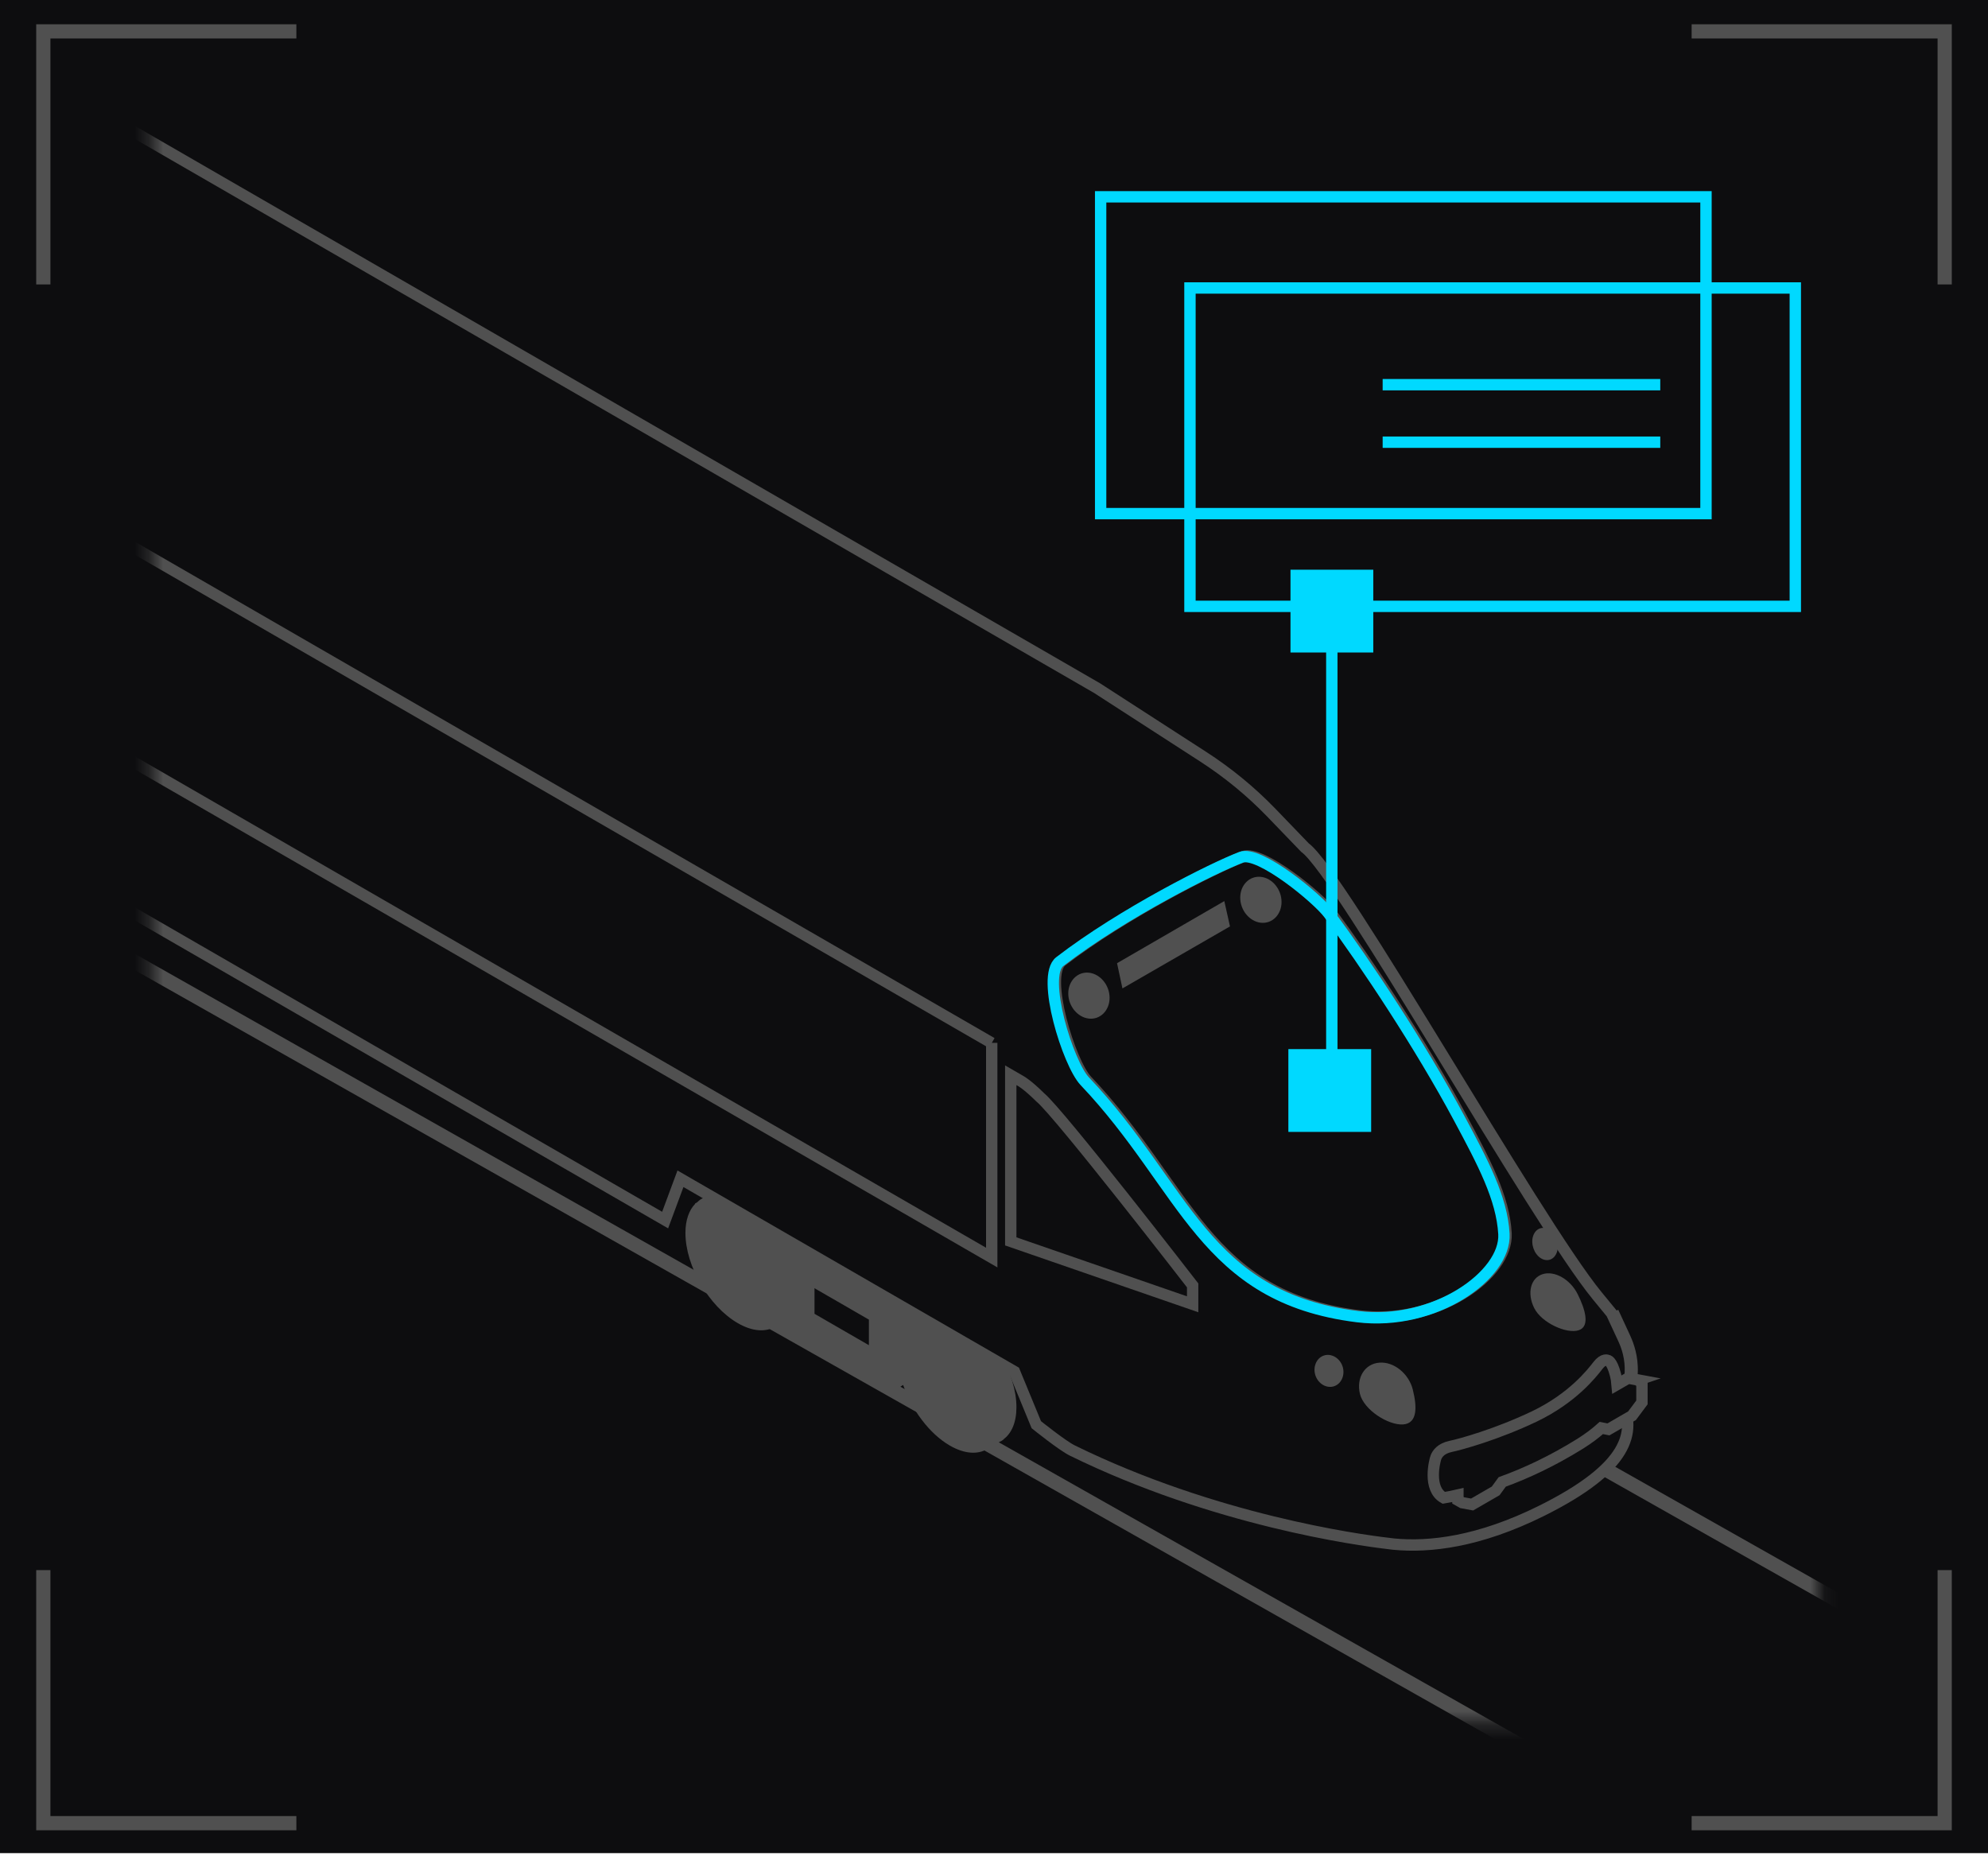 <svg width="140" height="131" viewBox="0 0 140 131" fill="none" xmlns="http://www.w3.org/2000/svg">
<g clip-path="url(#clip0_1_177)">
<rect y="-0.5" width="140" height="131" fill="#0D0D0F"/>
<mask id="mask0_1_177" style="mask-type:luminance" maskUnits="userSpaceOnUse" x="10" y="2" width="119" height="120">
<path d="M128.11 2.76H10.66V121.32H128.11V2.76Z" fill="white"/>
</mask>
<g mask="url(#mask0_1_177)">
<path d="M0.8 62.83L117.63 128.88" stroke="#505050" stroke-miterlimit="10"/>
<path d="M16.71 49.02L133.55 115.06" stroke="#505050" stroke-miterlimit="10"/>
<path d="M51.85 90.44L50.57 88.28L51.29 87.86C51.29 87.86 51.3 87.86 51.31 87.85C51.47 87.77 51.69 87.78 51.93 87.92C52.42 88.2 52.82 88.89 52.82 89.46C52.82 89.73 52.73 89.92 52.58 90.02H52.57C52.57 90.02 52.57 90.02 52.55 90.02L51.85 90.42V90.44Z" fill="black" stroke="#505050" stroke-miterlimit="10"/>
<path d="M50.69 87.74L49.94 88.17V85.51L50.69 85.94V87.74Z" fill="black" stroke="#505050" stroke-miterlimit="10"/>
<path d="M67.89 92.74C66.98 92.21 66.15 92.11 65.51 92.37C65.37 92.43 65.24 92.5 65.12 92.59L64.57 92.9L56.13 88.03C55.49 86.42 54.32 84.9 52.97 84.13C52.06 83.61 51.23 83.5 50.59 83.76C50.45 83.82 50.32 83.89 50.2 83.98L49.36 84.45C49.26 84.51 49.17 84.6 49.08 84.68L48.95 84.75V84.78C48.53 85.22 48.27 85.91 48.27 86.82C48.27 89.16 49.92 92 51.96 93.18C53 93.78 53.93 93.82 54.6 93.42L55.16 93.09L63.24 97.76L63.6 97.53C64.2 99.27 65.44 100.96 66.89 101.8C67.93 102.4 68.86 102.44 69.53 102.04L70.37 101.55C70.48 101.5 70.59 101.44 70.68 101.36C70.68 101.36 70.68 101.36 70.68 101.35C71.24 100.93 71.58 100.16 71.58 99.1C71.58 96.76 69.93 93.92 67.89 92.74ZM61.19 92.93V94.73L56.86 92.23V90.43L61.19 92.93Z" fill="#505050"/>
<path d="M56.86 92.23L56.11 92.67V90L56.86 90.43V92.23Z" fill="black" stroke="#505050" stroke-miterlimit="10"/>
<path d="M96.18 103.01L98.22 104.19V105.86L111.11 98.41L113.35 95.28L112.14 93.8L96.18 103.01Z" fill="black" stroke="#505050" stroke-miterlimit="10"/>
<path d="M113.77 99.48C113.23 100.21 112.44 100.95 111.3 101.66C107.54 104.01 104.18 105.03 101.69 105.46C98.93 105.93 97.24 105.67 97.24 105.67L96.66 105.21C97.27 103.66 97.36 102.1 98.06 102.44C98.69 102.74 99.8 102.78 101.15 102.59C105.21 102.02 111.46 99.4 113.23 95.78C113.74 94.75 113.88 93.63 113.51 92.45L114.31 94.18C114.36 94.34 115.77 96.81 113.78 99.47L113.77 99.48Z" fill="black" stroke="#505050" stroke-miterlimit="10"/>
<path d="M-52.81 23.34V24.85L-51.89 28.92L-27.28 43.13L-26.2 40.22L-2.67 53.8L0.25 59.02L46.84 85.92L47.92 83.01L71.44 96.59L72.98 100.33C72.98 100.33 74.82 101.81 75.52 102.15C85.51 107.05 95.62 108.44 97.75 108.69C97.78 108.69 97.8 108.69 97.83 108.7C98.04 108.72 98.16 108.74 98.16 108.74C100.66 108.98 104.14 108.59 108.55 106.4C114.73 103.33 115.2 100.85 114.25 98.71C115.48 96.36 114.34 94.34 114.29 94.2L113.49 92.48C113.49 92.48 113.12 92.03 112.48 91.25C108.14 85.96 94.4 61.48 91.9 59.69L89.53 57.23C88.08 55.73 86.47 54.41 84.72 53.28L77.26 48.46L-32.05 -14.67L-51.9 -3.22L-52.82 1.15V23.34" fill="#0D0D0F"/>
<path d="M-52.81 23.34V24.85L-51.89 28.92L-27.28 43.13L-26.2 40.22L-2.67 53.8L0.25 59.02L46.84 85.92L47.92 83.01L71.44 96.59L72.98 100.33C72.98 100.33 74.82 101.81 75.52 102.15C85.51 107.05 95.62 108.44 97.75 108.69C97.78 108.69 97.8 108.69 97.83 108.7C98.04 108.72 98.16 108.74 98.16 108.74C100.66 108.98 104.14 108.59 108.55 106.4C114.73 103.33 115.2 100.85 114.25 98.71C115.48 96.36 114.34 94.34 114.29 94.2L113.49 92.48C113.49 92.48 113.12 92.03 112.48 91.25C108.14 85.96 94.4 61.48 91.9 59.69L89.53 57.23C88.08 55.73 86.47 54.41 84.72 53.28L77.26 48.46L-32.05 -14.67L-51.9 -3.22L-52.82 1.15V23.34" stroke="#505050" stroke-width="0.8" stroke-miterlimit="10"/>
<path d="M71.18 75.72V87.42L83.99 91.85V90.52C83.99 90.52 74.61 78.39 73.26 77.28C72.34 76.37 71.89 76.13 71.89 76.13L71.18 75.72Z" fill="#0D0D0F" stroke="#505050" stroke-width="0.8" stroke-miterlimit="10"/>
<path d="M69.84 73.45L-35.18 12.81V12.6L-47.8 5.31V5.52L-51.49 3.39V18.51L-47.8 20.64V29.5L-35.18 36.79V27.93L69.84 88.56V73.44V73.45ZM-47.43 20.86L-41.65 24.2V32.63L-47.43 29.29V20.86ZM-35.55 36.15L-41.33 32.81V24.38L-35.55 27.72V36.15Z" fill="#0D0D0F" stroke="#505050" stroke-width="0.8" stroke-miterlimit="10"/>
<path d="M87.56 60.32C85.63 61.05 79.21 64.26 74.78 67.67C73.44 68.71 75.37 74.86 76.54 76.09C83.68 83.61 84.88 91.32 95.75 92.67C101.18 93.34 106.22 89.75 106.06 86.85C105.92 84.33 104.57 81.8 102.92 78.72C100.17 73.58 96.31 67.78 93.74 64.31C92.94 63.22 88.83 59.84 87.56 60.32Z" fill="#0D0D0F" stroke="#505050" stroke-width="0.8" stroke-miterlimit="10"/>
<path d="M75.23 69.96C75.23 69.07 75.89 68.41 76.69 68.5C77.49 68.59 78.14 69.38 78.14 70.27C78.14 71.16 77.48 71.82 76.68 71.73C75.88 71.64 75.23 70.85 75.23 69.96Z" fill="#505050"/>
<path d="M87.34 63.21C87.34 62.32 88 61.66 88.8 61.75C89.6 61.84 90.25 62.63 90.25 63.52C90.25 64.41 89.59 65.07 88.79 64.98C87.99 64.89 87.34 64.1 87.34 63.21Z" fill="#505050"/>
<path d="M79.39 68.83L86.05 64.99L85.88 64.23L79.23 68.08L79.39 68.83Z" fill="black" stroke="#505050" stroke-miterlimit="10"/>
<path d="M115.36 97.18L114.66 97.05L113.88 97.5C113.86 97.26 113.82 97.02 113.76 96.79C113.49 95.77 113.21 95.8 113.21 95.8C113.21 95.8 112.93 95.64 112.53 96.16C112.09 96.73 110.74 98.46 108.05 99.75C105.36 101.03 102.83 101.72 102.15 101.86C101.47 102.01 101.23 102.37 101.13 102.61C101.03 102.86 100.53 104.84 101.67 105.48C101.99 105.43 102.32 105.36 102.67 105.28V105.65L102.97 105.82L103.67 105.95L105.33 104.99L105.79 104.36C107.47 103.75 109.32 102.89 111.28 101.67C111.87 101.3 112.36 100.93 112.77 100.56L113.27 100.66L114.93 99.7L115.63 98.76V97.36L115.33 97.19L115.36 97.18Z" fill="#0D0D0F" stroke="#505050" stroke-width="0.8" stroke-miterlimit="10"/>
<path d="M99.5 97.88C99.22 96.74 98.17 95.88 97.14 95.96C96.11 96.04 95.5 97.02 95.77 98.16C96.05 99.3 97.79 100.39 98.82 100.31C99.85 100.23 99.78 99.02 99.5 97.89V97.88Z" fill="#505050"/>
<path d="M93.93 95.51C93.4 95.26 92.82 95.51 92.63 96.09C92.44 96.66 92.72 97.32 93.25 97.57C93.78 97.82 94.36 97.57 94.55 96.99C94.74 96.41 94.46 95.76 93.93 95.51Z" fill="#505050"/>
<path d="M111.1 91.13C110.58 90.09 109.47 89.46 108.63 89.73C107.79 90 107.52 91.06 108.04 92.11C108.56 93.16 110.33 93.95 111.17 93.68C112.01 93.41 111.62 92.17 111.1 91.13Z" fill="#505050"/>
<path d="M108.5 88.6C108.97 88.9 109.48 88.7 109.65 88.15C109.82 87.6 109.57 86.91 109.11 86.61C108.64 86.31 108.13 86.51 107.96 87.06C107.79 87.61 108.04 88.3 108.5 88.6Z" fill="#505050"/>
</g>
<path d="M3.05 20.03V2.21H20.87" stroke="#505050" stroke-miterlimit="10"/>
<path d="M119.13 2.21H136.95V20.03" stroke="#505050" stroke-miterlimit="10"/>
<path d="M20.87 128.39H3.05V110.57" stroke="#505050" stroke-miterlimit="10"/>
<path d="M136.95 110.57V128.39H119.13" stroke="#505050" stroke-miterlimit="10"/>
<path d="M93.79 75.93V43.37" stroke="#00D9FF" stroke-width="0.8"/>
<path d="M90.88 40.12V45.95H96.71V40.12H90.88Z" fill="#00D9FF"/>
<path d="M97.37 27.09H116.92" stroke="#00D9FF" stroke-width="0.8"/>
<path d="M120.14 13.86H77.51V36.17H120.14V13.86Z" stroke="#00D9FF" stroke-width="0.8"/>
<path d="M126.43 20.28H83.8V42.7H126.43V20.28Z" stroke="#00D9FF" stroke-width="0.8"/>
<path d="M97.37 31.14H116.92" stroke="#00D9FF" stroke-width="0.8"/>
<path d="M87.41 60.37C85.48 61.1 79.06 64.31 74.63 67.72C73.29 68.76 75.22 74.91 76.39 76.14C83.53 83.66 84.73 91.37 95.6 92.72C101.03 93.39 106.07 89.8 105.91 86.9C105.77 84.38 104.42 81.85 102.77 78.77C100.02 73.63 96.16 67.83 93.59 64.36C92.79 63.27 88.68 59.89 87.41 60.37Z" stroke="#00D9FF" stroke-width="0.8"/>
<path d="M96.56 73.88H90.73V79.71H96.56V73.88Z" fill="#00D9FF"/>
</g>
<defs>
<clipPath id="clip0_1_177">
<rect width="140" height="130.6" fill="white"/>
</clipPath>
</defs>
</svg>
